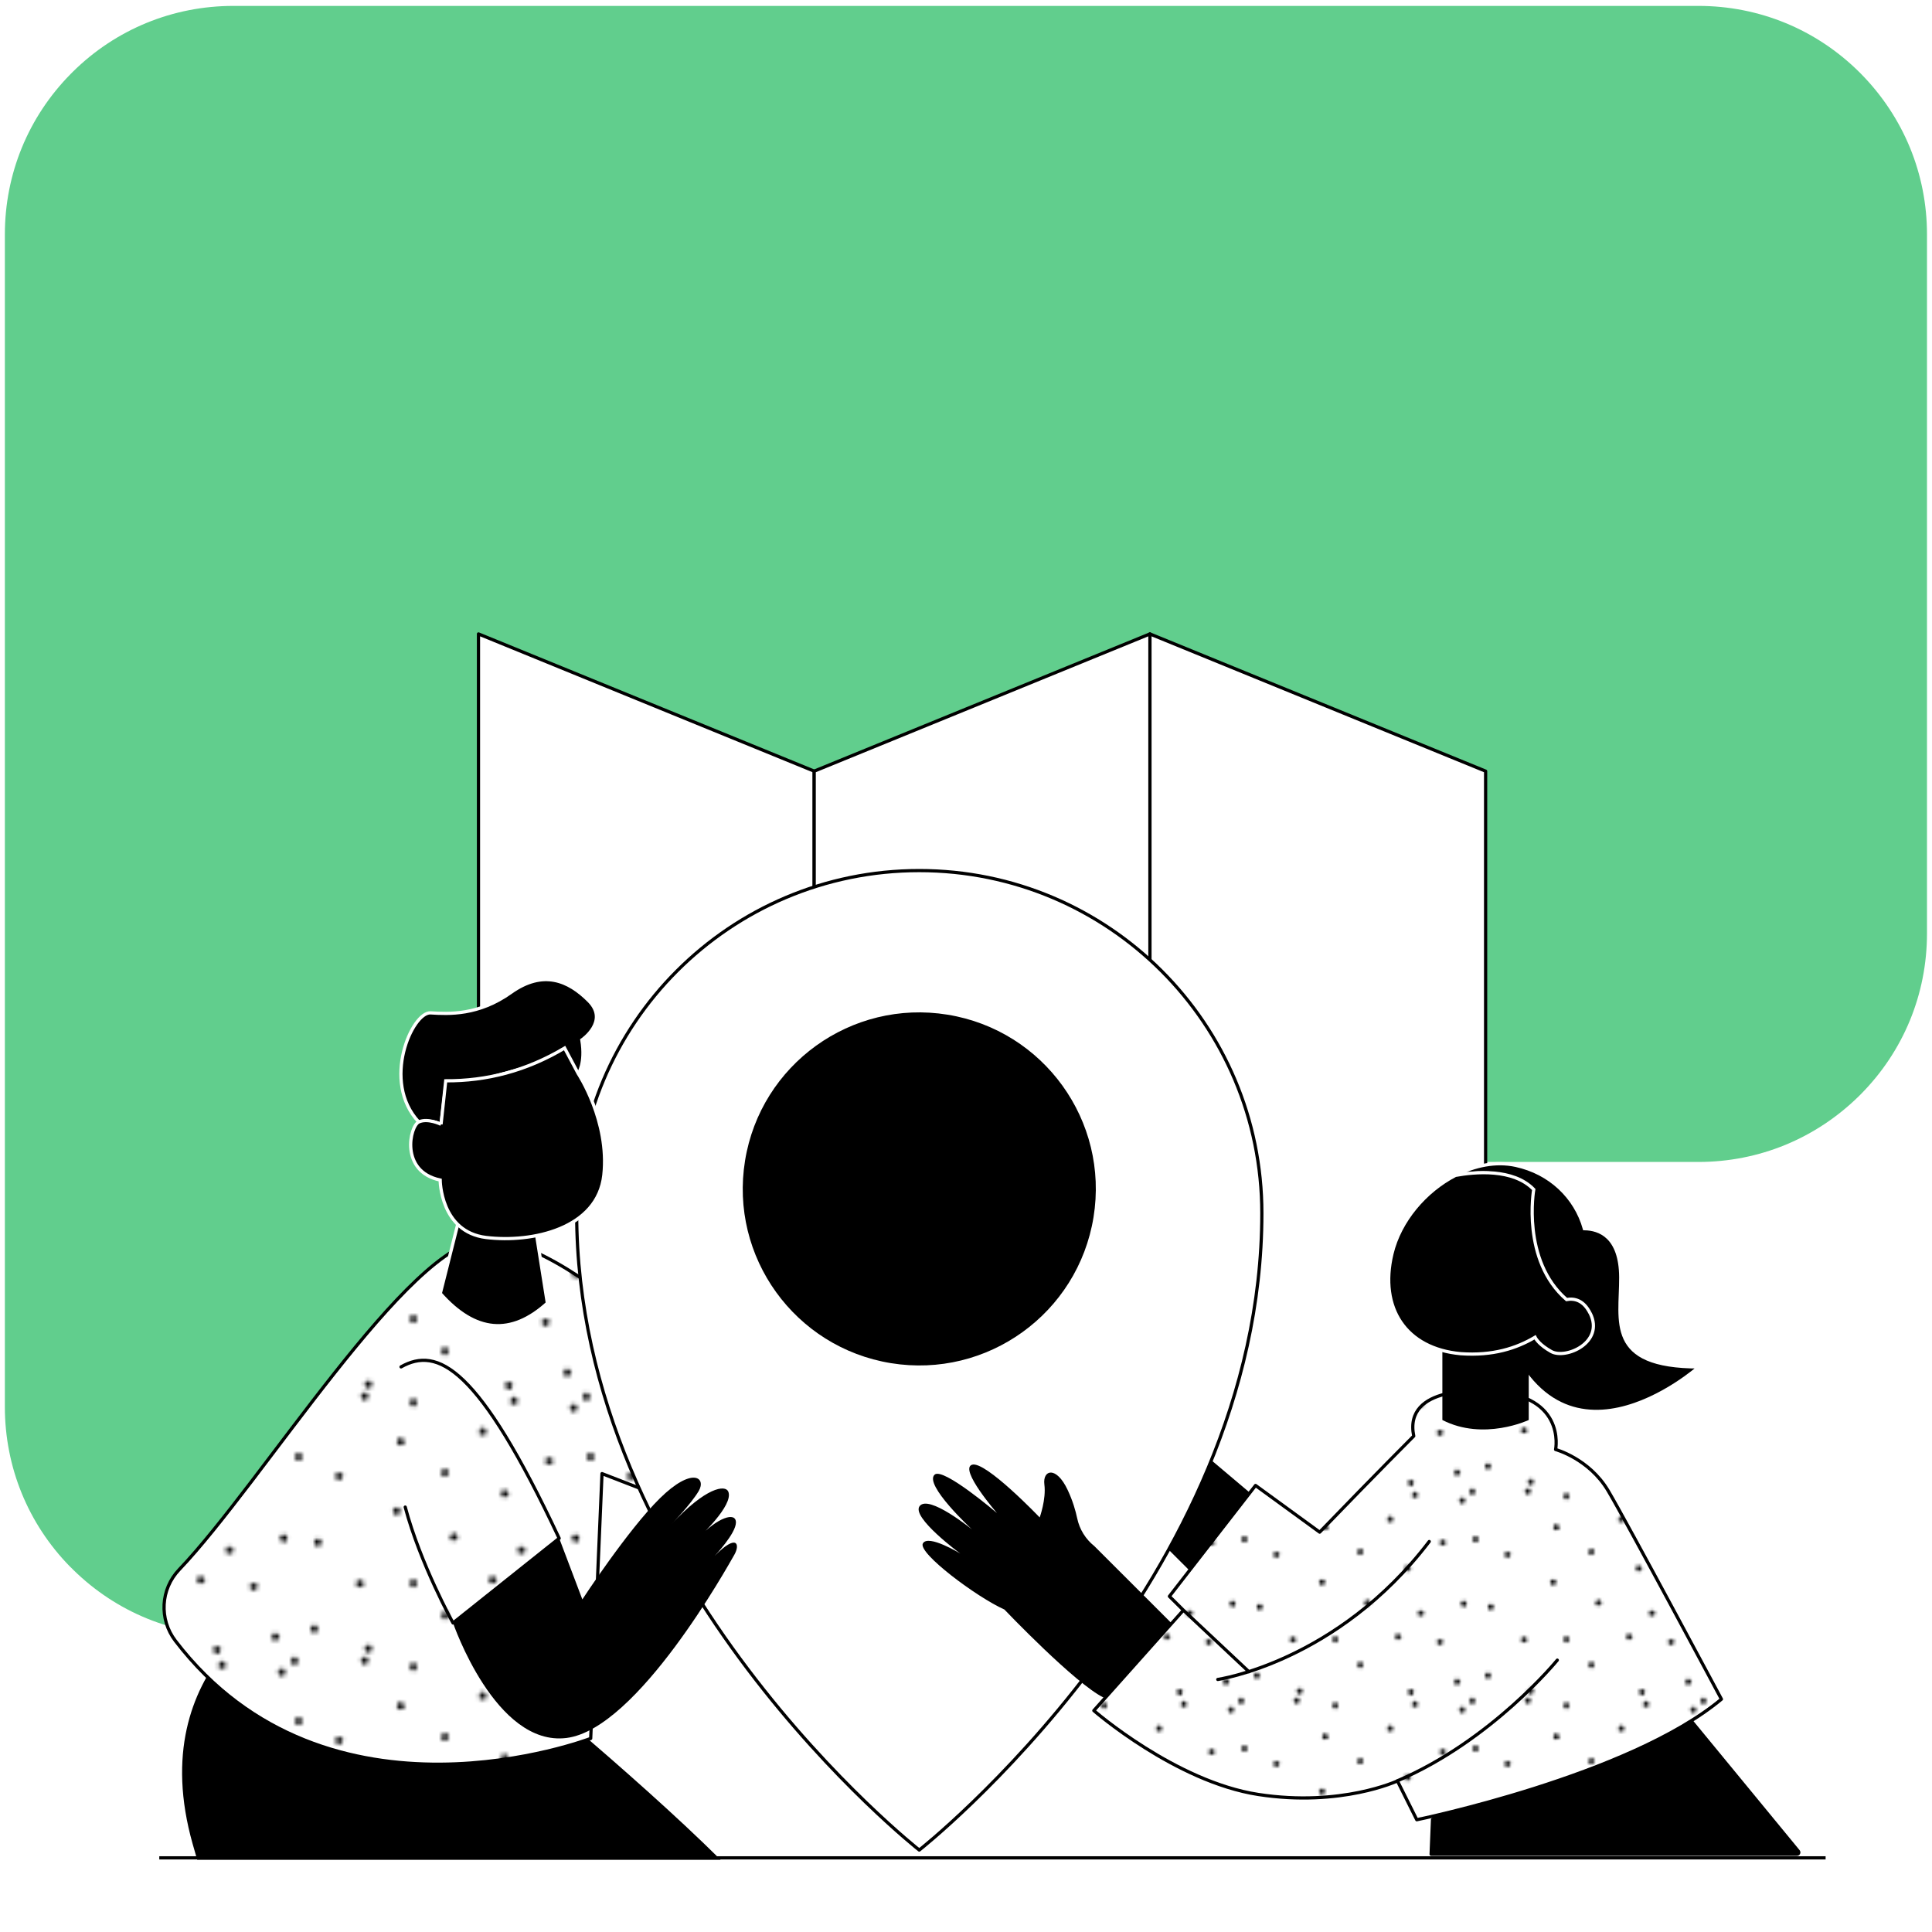 <svg viewBox="0 0 1200 1200" xmlns:xlink="http://www.w3.org/1999/xlink" xmlns="http://www.w3.org/2000/svg" id="Layer_1">
  <defs>
    <style>
      .cls-1, .cls-2, .cls-3, .cls-4 {
        fill: none;
      }

      .cls-1, .cls-5, .cls-6, .cls-7, .cls-8 {
        stroke-width: 0px;
      }

      .cls-9 {
        fill: #fff;
      }

      .cls-9, .cls-2, .cls-3, .cls-4, .cls-10, .cls-11 {
        stroke-width: 2px;
      }

      .cls-9, .cls-2, .cls-3, .cls-11 {
        stroke-linecap: round;
        stroke-linejoin: round;
      }

      .cls-9, .cls-2, .cls-4, .cls-11 {
        stroke: #000;
      }

      .cls-3, .cls-10 {
        stroke: #fff;
      }

      .cls-4, .cls-10 {
        stroke-miterlimit: 10;
      }

      .cls-5 {
        fill: url(#New_Pattern_Swatch_2-3);
      }

      .cls-6 {
        fill: url(#New_Pattern_Swatch_2-4);
      }

      .cls-8 {
        fill: #61ce8d;
      }
    </style>
    <pattern viewBox="0 0 73.11 66.25" patternUnits="userSpaceOnUse" patternTransform="translate(10818.33 -22343.39) scale(1.94 -1.94)" height="66.25" width="73.11" y="0" x="0" id="New_Pattern_Swatch_2-3">
      <g>
        <rect height="66.25" width="73.11" class="cls-1"></rect>
        <g>
          <rect height="66.25" width="73.11" class="cls-1"></rect>
          <path d="M69.2,4.09c.04-.67,1.14-1.46,1.85.14.39.86-1.98,1.91-1.85-.14Z" class="cls-7"></path>
          <path d="M51.63,17.96c.63.22,1.11,1.48-.62,1.75-.93.15-1.32-2.41.62-1.75Z" class="cls-7"></path>
          <path d="M58.89,25.5c.63.22,1.11,1.48-.62,1.75-.93.15-1.32-2.41.62-1.75Z" class="cls-7"></path>
          <path d="M54.68,39.86c.63.22,1.11,1.48-.62,1.75-.93.15-1.32-2.41.62-1.75Z" class="cls-7"></path>
          <path d="M65.93,48.12c.63.22,1.11,1.48-.62,1.75-.93.15-1.32-2.41.62-1.75Z" class="cls-7"></path>
          <path d="M65.5,17.03c.16.65-.64,1.74-1.8.43-.63-.7,1.3-2.42,1.8-.43Z" class="cls-7"></path>
          <path d="M1.66,65.77c-.28.6-1.6.93-1.66-.82-.04-.94,2.55-1.04,1.66.82Z" class="cls-7"></path>
          <path d="M49.38,56.91c-.29.6-1.6.93-1.66-.82-.04-.94,2.55-1.04,1.66.82Z" class="cls-7"></path>
          <path d="M57.31,64.72c-.29.6-1.6.93-1.66-.82-.04-.94,2.55-1.04,1.66.82Z" class="cls-7"></path>
          <path d="M17.96,17.04c.63.22,1.11,1.48-.62,1.75-.93.15-1.32-2.41.62-1.75Z" class="cls-7"></path>
          <path d="M40.52,30.07c-.42-.52-.16-1.84,1.45-1.15.87.37-.15,2.75-1.45,1.15Z" class="cls-7"></path>
          <path d="M38.25,46.41c-.42-.52-.16-1.84,1.45-1.15.87.37-.15,2.75-1.45,1.15Z" class="cls-7"></path>
          <path d="M11.36,44.76c.09-.66,1.25-1.37,1.83.28.32.89-2.12,1.76-1.83-.28Z" class="cls-7"></path>
          <path d="M70.99,61.78c.32-.58,1.65-.83,1.61.92-.02.94-2.61.88-1.61-.92Z" class="cls-7"></path>
          <path d="M30.36,63.16c.32-.58,1.65-.83,1.61.92-.02.94-2.61.88-1.61-.92Z" class="cls-7"></path>
          <path d="M18.01,64.73c.32-.58,1.65-.83,1.61.92-.02.94-2.61.88-1.61-.92Z" class="cls-7"></path>
          <path d="M6.15,27.69c.32-.58,1.65-.83,1.61.92-.02.94-2.61.88-1.61-.92Z" class="cls-7"></path>
          <path d="M1.28,49.37c.32-.58,1.65-.83,1.61.92-.02.94-2.61.88-1.61-.92Z" class="cls-7"></path>
          <path d="M26.13,35.62c.32-.58,1.65-.83,1.61.92-.02.94-2.61.88-1.61-.92Z" class="cls-7"></path>
          <path d="M30.36,17.32c.32-.58,1.65-.83,1.61.92-.02.94-2.61.88-1.61-.92Z" class="cls-7"></path>
          <path d="M38.36,9.17c.32-.58,1.65-.83,1.61.92-.02.94-2.61.88-1.61-.92Z" class="cls-7"></path>
          <path d="M5.24,5.75c.32-.58,1.65-.83,1.61.92-.02.94-2.61.88-1.61-.92Z" class="cls-7"></path>
          <path d="M18.95.75c.32-.58,1.65-.83,1.61.92-.02.94-2.61.88-1.61-.92Z" class="cls-7"></path>
          <path d="M54.57.44c.32-.58,1.65-.83,1.61.92-.02.94-2.61.88-1.61-.92Z" class="cls-7"></path>
          <path d="M71.5,28.74c.32-.58,1.65-.83,1.61.92-.02.94-2.61.88-1.61-.92Z" class="cls-7"></path>
          <path d="M28.29,53.03c.63.22,1.11,1.48-.62,1.75-.93.15-1.32-2.41.62-1.75Z" class="cls-7"></path>
        </g>
      </g>
    </pattern>
    <pattern viewBox="0 0 73.11 66.25" patternUnits="userSpaceOnUse" patternTransform="translate(18310.77 -29668.63) scale(2.45 -2.45)" height="66.25" width="73.11" y="0" x="0" id="New_Pattern_Swatch_2-4">
      <g>
        <rect height="66.25" width="73.11" class="cls-1"></rect>
        <g>
          <rect height="66.25" width="73.11" class="cls-1"></rect>
          <path d="M69.2,4.09c.04-.67,1.14-1.46,1.85.14.39.86-1.98,1.91-1.85-.14Z" class="cls-7"></path>
          <path d="M51.63,17.96c.63.22,1.11,1.48-.62,1.75-.93.15-1.32-2.41.62-1.75Z" class="cls-7"></path>
          <path d="M58.89,25.5c.63.22,1.11,1.48-.62,1.75-.93.15-1.32-2.41.62-1.75Z" class="cls-7"></path>
          <path d="M54.68,39.86c.63.22,1.11,1.48-.62,1.75-.93.15-1.32-2.41.62-1.75Z" class="cls-7"></path>
          <path d="M65.93,48.12c.63.22,1.11,1.48-.62,1.75-.93.15-1.32-2.41.62-1.75Z" class="cls-7"></path>
          <path d="M65.5,17.03c.16.65-.64,1.74-1.8.43-.63-.7,1.3-2.42,1.8-.43Z" class="cls-7"></path>
          <path d="M1.66,65.77c-.28.6-1.6.93-1.66-.82-.04-.94,2.55-1.04,1.66.82Z" class="cls-7"></path>
          <path d="M49.38,56.91c-.29.6-1.6.93-1.66-.82-.04-.94,2.55-1.04,1.66.82Z" class="cls-7"></path>
          <path d="M57.31,64.72c-.29.6-1.6.93-1.66-.82-.04-.94,2.55-1.04,1.66.82Z" class="cls-7"></path>
          <path d="M17.96,17.04c.63.22,1.11,1.48-.62,1.75-.93.15-1.32-2.41.62-1.75Z" class="cls-7"></path>
          <path d="M40.52,30.07c-.42-.52-.16-1.84,1.45-1.15.87.37-.15,2.75-1.45,1.15Z" class="cls-7"></path>
          <path d="M38.25,46.41c-.42-.52-.16-1.84,1.45-1.15.87.37-.15,2.75-1.45,1.15Z" class="cls-7"></path>
          <path d="M11.36,44.76c.09-.66,1.25-1.37,1.83.28.32.89-2.12,1.76-1.83-.28Z" class="cls-7"></path>
          <path d="M70.99,61.78c.32-.58,1.65-.83,1.61.92-.02.94-2.61.88-1.61-.92Z" class="cls-7"></path>
          <path d="M30.36,63.16c.32-.58,1.65-.83,1.61.92-.02.94-2.61.88-1.61-.92Z" class="cls-7"></path>
          <path d="M18.01,64.73c.32-.58,1.65-.83,1.61.92-.02.94-2.61.88-1.61-.92Z" class="cls-7"></path>
          <path d="M6.15,27.69c.32-.58,1.65-.83,1.61.92-.02.94-2.61.88-1.61-.92Z" class="cls-7"></path>
          <path d="M1.28,49.37c.32-.58,1.65-.83,1.61.92-.02.94-2.61.88-1.61-.92Z" class="cls-7"></path>
          <path d="M26.13,35.62c.32-.58,1.65-.83,1.61.92-.02.94-2.61.88-1.61-.92Z" class="cls-7"></path>
          <path d="M30.36,17.32c.32-.58,1.65-.83,1.61.92-.02.94-2.61.88-1.61-.92Z" class="cls-7"></path>
          <path d="M38.36,9.17c.32-.58,1.65-.83,1.61.92-.02.94-2.61.88-1.61-.92Z" class="cls-7"></path>
          <path d="M5.24,5.75c.32-.58,1.65-.83,1.61.92-.02.94-2.61.88-1.61-.92Z" class="cls-7"></path>
          <path d="M18.95.75c.32-.58,1.65-.83,1.61.92-.02.94-2.61.88-1.61-.92Z" class="cls-7"></path>
          <path d="M54.57.44c.32-.58,1.65-.83,1.61.92-.02.94-2.61.88-1.61-.92Z" class="cls-7"></path>
          <path d="M71.5,28.74c.32-.58,1.65-.83,1.61.92-.02.94-2.61.88-1.61-.92Z" class="cls-7"></path>
          <path d="M28.29,53.03c.63.22,1.11,1.48-.62,1.75-.93.15-1.32-2.41.62-1.75Z" class="cls-7"></path>
        </g>
      </g>
    </pattern>
  </defs>
  <line y2="1153.95" x2="1133.92" y1="1153.95" x1="98.93" class="cls-4"></line>
  <path d="M145,1015.76c-37.41,0-72.69-14.43-99.4-40.62-.26-.29-.55-.57-.81-.83l-.39-.39c-.26-.26-.57-.55-.89-.83-26.12-26.66-40.49-61.91-40.49-99.3V145.62c0-37.57,14.53-72.97,40.88-99.69l1.41-1.41C72,18.17,107.4,3.67,144.97,3.67h909.94c37.73,0,73.21,14.61,99.95,41.14.37.39.63.65.89.89,26.59,26.92,41.14,62.35,41.14,99.95v434.08c0,37.73-14.61,73.21-41.14,99.95-.39.37-.65.63-.89.89-26.92,26.59-62.35,41.14-99.95,41.14H440.78c-40.7,0-79.05,15.73-108.01,44.3l-1.49,1.49c-28.59,28.99-44.33,67.34-44.33,108.04v-1.7c0,37.41-14.43,72.69-40.62,99.4-.29.26-.57.55-.83.81l-.39.39c-.26.26-.55.57-.83.89-26.66,26.12-61.91,40.49-99.3,40.49" class="cls-8"></path>
  <g>
    <path d="M282.48,1007.74c-8.11-7.8-14.44-13.43-18.52-16.34-23.8-17-18.32,13.08-49.93,38.32l-31.68-40.84c-1.05,2.8-94.42,44.45-62.66,156.53.89,3.18,1.82,6.41,2.8,9.74h325.1c-55.83-55.36-134.13-117.59-165.15-147.41h.04Z" class="cls-7"></path>
    <path d="M957.99,1092.72c37.08-22.36,74.58-39.68,77.34-40.96.43-.19.97-.08,1.28.31l80.4,97.76c.27.35.35.82.16,1.2-.19.39-.54.66-.97.66h-227.31l.89-21.59,68.25-37.35-.04-.04Z" class="cls-11"></path>
    <g>
      <polyline points="297.19 905.09 297.19 393.75 505.71 478.97 505.71 990.3" class="cls-9"></polyline>
      <polyline points="714.23 905.09 714.23 393.75 922.74 478.97 922.74 990.3" class="cls-9"></polyline>
      <polygon points="505.71 990.3 714.23 905.09 714.23 393.75 505.71 478.97 505.71 990.3" class="cls-9"></polygon>
    </g>
    <path d="M794.86,942.82l-56.06-47.33s21.43-35.1-16.34-53.42c-12.42-6.02,2.21,33.85-28.65,65.18v23.29l54.82,54.74s36.34-15.41,46.24-42.47h0Z" class="cls-7"></path>
    <path d="M735.03,1000.13l-55.63,62.35s50.7,44.18,102.18,52.1c51.48,7.92,86.38-8.42,86.38-8.42l12.03,24.11s131.84-27.02,189.22-74.89c0,0-58.62-109.67-70.42-129.55-11.84-19.88-32.57-25.51-32.57-25.51,0,0,7.3-36.26-45.07-36.26,0,0-49.58-4.08-43.05,27.91,0,0-22.91,22.91-58.43,59.67l-39.83-29-53.5,68.87,8.74,8.66,40.65,38.16" class="cls-9"></path>
    <path d="M451.08,722.82c-.5,0-.93-.35-.97-.85-.08-.54.31-1.05.85-1.09.47-.04.93-.12,1.44-.16.54-.08,1.01.35,1.09.89.04.54-.35,1.01-.89,1.09-.47.04-.89.08-1.36.16h-.12l-.04-.04Z" class="cls-7"></path>
    <path d="M452.48,787.34h-.08c-.47-.04-.93-.08-1.44-.16-.54-.08-.93-.54-.85-1.09.08-.54.54-.93,1.09-.85.47.04.89.12,1.36.16.54.04.93.54.89,1.09-.04.5-.47.89-.97.89v-.04Z" class="cls-7"></path>
    <path d="M867.92,1106.11c58.66-25,99.35-74.97,99.35-74.97" class="cls-2"></path>
    <path d="M987.65,815.68c-3.96-7.96-9.55-9.43-14.64-8.5-28.11-24.3-20.38-68.37-20.38-68.37-12.73-13.24-36.57-10.95-48.61-8.77-18.75,9.71-34.55,28.15-39.48,48.72-8.04,33.78,8.62,58.93,42.71,62.04,19.96,1.44,34.71-3.38,46.2-10.21.66,1.32,2.95,4.85,10.02,8.85,8.97,5.05,33.31-5.55,24.23-23.76h-.04Z" class="cls-3"></path>
    <path d="M756.39,1043.14s74.15-10.6,131.34-85.68" class="cls-2"></path>
    <path d="M735.03,1000.13l-55.63,62.35s50.7,44.18,102.18,52.1c51.48,7.92,86.38-8.42,86.38-8.42l12.03,24.11s131.84-27.02,189.22-74.89c0,0-58.62-109.67-70.42-129.55-11.84-19.88-32.57-25.51-32.57-25.51,0,0,7.3-36.26-45.07-36.26,0,0-49.58-4.08-43.05,27.91,0,0-22.91,22.91-58.43,59.67l-39.83-29-53.5,68.87,8.74,8.66,40.65,38.16" class="cls-5"></path>
    <path d="M929.61,814.98l26.48-29.47c-9.24-21.74-4.7-46.28-4.7-46.28-12.73-13.24-35.33-11.38-47.36-9.2,12-6.21,25.16-8.85,37.43-6.21,21.2,4.58,37.04,19.64,42.63,39.33,9.28.16,22.48,4.81,22.59,30.24.12,27.25-9.2,55.63,48.57,55.63,0,0-90.73,80.91-125.59-34.09l-.04.04Z" class="cls-10"></path>
    <path d="M895.88,881.99v-56.33h53.65v56.33s-27.99,13.2-53.65,0Z" class="cls-7"></path>
    <path d="M987.65,815.68c-3.96-7.96-9.55-9.43-14.64-8.5-28.11-24.3-20.38-68.37-20.38-68.37-12.73-13.24-36.57-10.95-48.61-8.77-18.75,9.71-34.55,28.15-39.48,48.72-8.04,33.78,8.62,58.93,42.71,62.04,19.96,1.44,34.71-3.38,46.2-10.21.66,1.32,2.95,4.85,10.02,8.85,8.97,5.05,33.31-5.55,24.23-23.76" class="cls-10"></path>
    <path d="M366.88,1079.79s-163.44,62.89-257.94-60.64c-10.21-13.36-9.24-32.11,2.37-44.26,51.63-54.04,142.48-203.28,189.73-204.95,58.2-2.06,170.63,123.03,170.63,123.03l-28.61,49.07-69.14-26.75-7.03,164.45v.04Z" class="cls-9"></path>
    <path d="M366.88,1079.79s-163.44,62.89-257.94-60.64c-10.21-13.36-9.24-32.11,2.37-44.26,51.63-54.04,142.48-203.28,189.73-204.95,58.2-2.06,170.63,123.03,170.63,123.03l-28.61,49.07-69.14-26.75-7.03,164.45v.04Z" class="cls-6"></path>
    <path d="M570.97,1149.09s-212.79-167.33-212.79-395.57c0-117.52,95.27-212.79,212.79-212.79s212.79,95.27,212.79,212.79c0,228.24-212.79,395.57-212.79,395.57Z" class="cls-9"></path>
    <circle transform="translate(-249.38 1183.74) rotate(-80.78)" r="109.64" cy="738.42" cx="570.97" class="cls-7"></circle>
    <path d="M623.88,999.74s44.14,46.32,61.77,54.74c0,0,24.15-26.01,42.08-46.2l-47.99-47.95c-5.47-4.35-9.24-10.44-10.68-17.31-1.01-4.74-2.76-10.87-5.9-17.55-7.1-15.18-15.65-12.58-14.48-3.42,1.2,9.16-2.91,20.46-2.91,20.46,0,0-33.89-35.48-42.05-32.73-8.11,2.76,15.53,30.01,15.53,30.01,0,0-33.43-28.57-38.71-23.88-6.95,6.17,23.18,34.05,23.18,34.05,0,0-26.87-21.93-32.53-14.48-5.32,6.99,25.27,29.47,25.27,29.47,0,0-19.99-12.23-23.25-6.29-3.26,5.94,33.58,33.47,50.63,41.04l.04.04Z" class="cls-7"></path>
    <path d="M284.3,760.43l-10.83,42.98c21.78,24.61,43.99,26.4,66.5,5.98l-7.14-45.15-48.53-3.8Z" class="cls-10"></path>
    <path d="M273.94,698.32l2.56-21.39,73.84-20.34,8.81,10.25s4.66-6.21,2.25-20.89c0,0,17-11.57,4.39-24.26-12.62-12.7-28.38-19.57-48.49-5.24-20.11,14.33-38.55,13.36-49.85,12.66-11.3-.7-30.9,42.55-7.34,67.78,5.12-.97,9.74-.54,13.78,1.48l.04-.04Z" class="cls-10"></path>
    <path d="M273.94,698.32s-8.19-4.04-13.78-1.48c-5.59,2.56-11.96,30.79,13.24,36.11,0,0,.08,32.22,28.57,35.68,28.5,3.46,69.45-5.32,73.1-38.82,3.61-33.5-15.92-62.97-15.92-62.97l-8.46-15.88c-23.76,14.17-48.41,20.5-73.84,20.34l-2.91,27.02h0Z" class="cls-10"></path>
    <g>
      <path d="M249.09,848.99c22.59-12.7,47.91-.62,98.22,106.49l-65.92,52.57s-20.3-36.57-29.7-71.98" class="cls-2"></path>
      <path d="M281.39,1008.05s26.32,76.99,70.5,71.43c44.18-5.55,100.43-107.27,104.2-113.75,3.73-6.48,1.71-13.51-12.23.7,0,0,13.24-13.9,13.24-20.81s-11.61-2.95-23.14,9.43c0,0,21.94-20.07,18.4-28.57-1.82-4.39-13.86-2.83-35.33,20.27,0,0,12-12.35,16.89-20.54,5.05-8.42-3.92-15.41-24.07,4.43-19.84,19.53-48.14,62.78-48.14,62.78l-14.36-37.93s-37.89,30.2-65.92,52.57h-.04Z" class="cls-7"></path>
    </g>
  </g>
</svg>